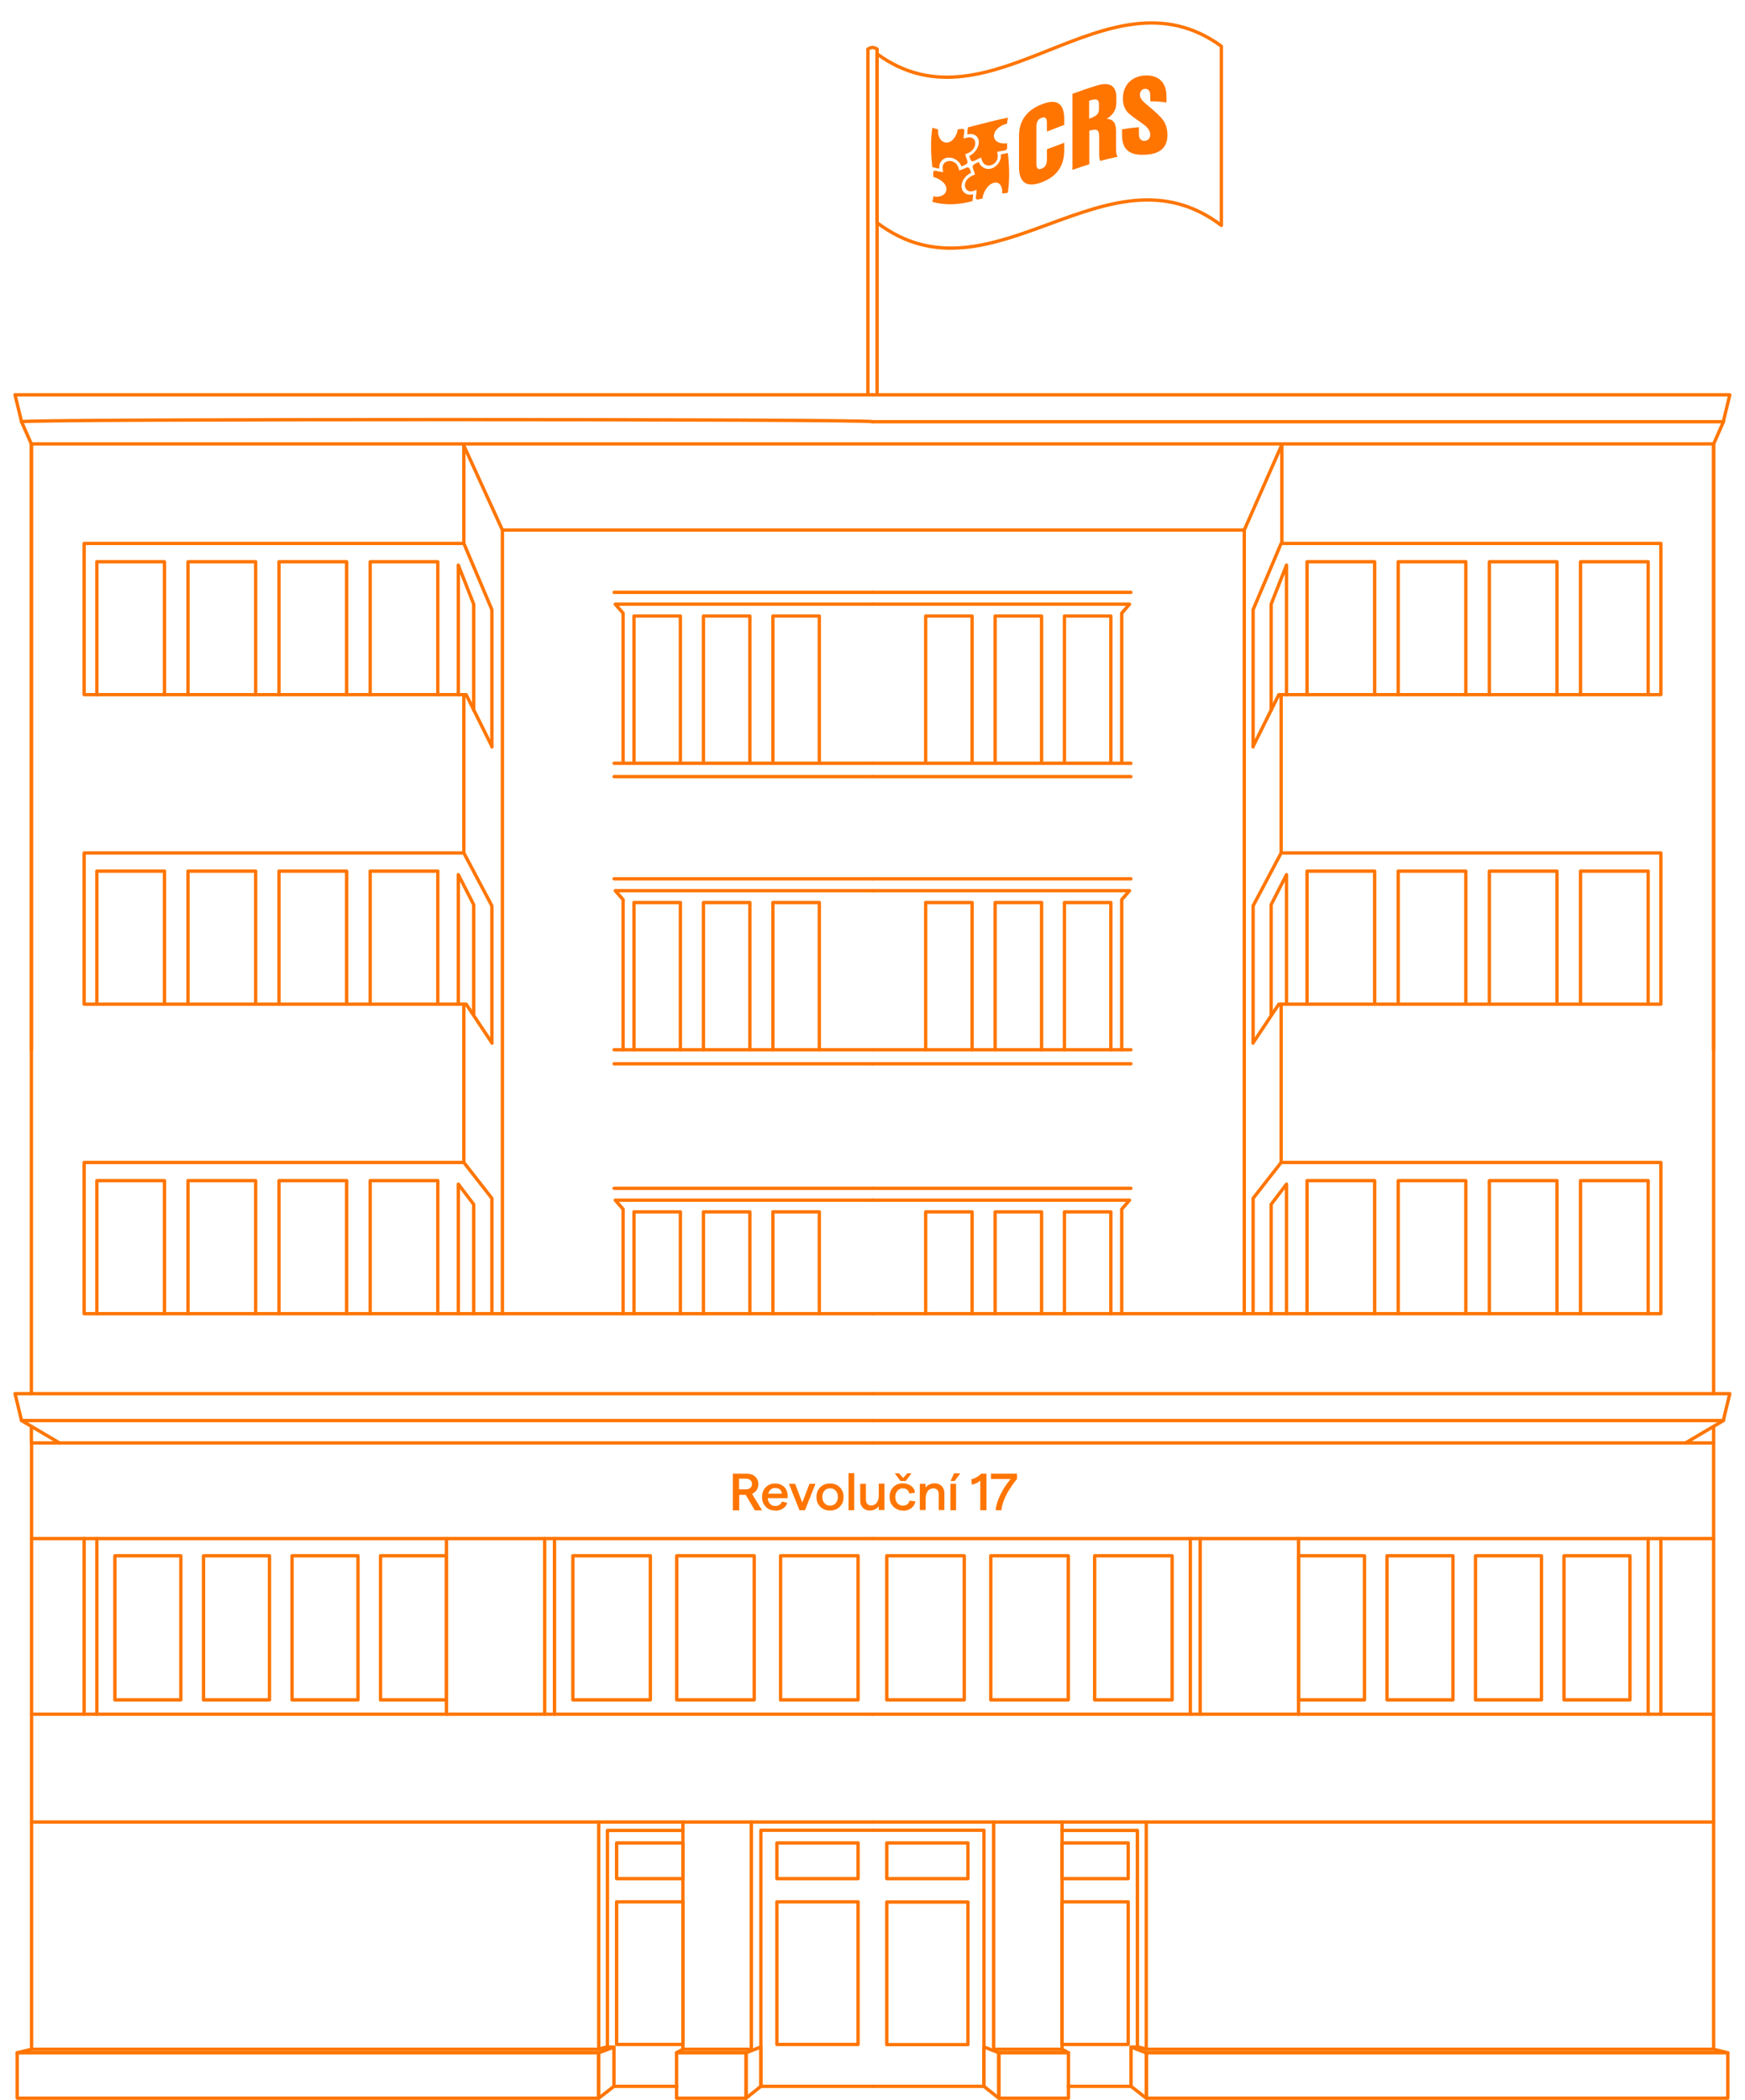<?xml version="1.0" encoding="UTF-8"?>
<svg id="Vrstva_1" xmlns="http://www.w3.org/2000/svg" version="1.1" viewBox="0 0 1045.1 1257.9">
  <!-- Generator: Adobe Illustrator 29.0.1, SVG Export Plug-In . SVG Version: 2.1.0 Build 192)  -->
  <defs>
    <style>
      .st0 {
        fill: none;
        stroke: #ff7500;
        stroke-linecap: round;
        stroke-linejoin: round;
        stroke-width: 2px;
      }

      .st1, .st2 {
        fill: #ff7500;
      }

      .st2 {
        fill-rule: evenodd;
      }
    </style>
  </defs>
  <path class="st0" d="M522.5,786.9H50.4v-90.6h227.4l16.8,21.5v69.1"/>
  <path class="st0" d="M58,786.9v-79.7h40.5v79.7"/>
  <path class="st0" d="M112.6,786.9v-79.7h40.5v79.7"/>
  <path class="st0" d="M167.1,786.9v-79.7h40.5v79.7"/>
  <path class="st0" d="M221.7,786.9v-79.7h40.5v79.7"/>
  <path class="st0" d="M379.7,786.9v-61h27.8v61"/>
  <path class="st0" d="M421.3,786.9v-61h27.8v61"/>
  <path class="st0" d="M462.9,786.9v-61h27.8v61"/>
  <path class="st0" d="M274.5,786.9v-77.6l9.2,12.1v65.5"/>
  <path class="st0" d="M522.5,718.9h-154l4.7,5.4v62.6"/>
  <path class="st0" d="M367.8,711.8h154.7"/>
  <path class="st0" d="M522.5,850.9H12.9l-3.9-16.1h513.5"/>
  <path class="st0" d="M294.6,624.8v-82.2l-16.8-31.7H50.4v90.6h228.8l15.5,23.3Z"/>
  <path class="st0" d="M58,601.5v-79.7h40.5v79.7"/>
  <path class="st0" d="M112.6,601.5v-79.7h40.5v79.7"/>
  <path class="st0" d="M167.1,601.5v-79.7h40.5v79.7"/>
  <path class="st0" d="M221.7,601.5v-79.7h40.5v79.7"/>
  <path class="st0" d="M379.7,628.8v-88.2h27.8v88.2"/>
  <path class="st0" d="M421.3,628.8v-88.2h27.8v88.2"/>
  <path class="st0" d="M462.9,628.8v-88.2h27.8v88.2"/>
  <path class="st0" d="M274.5,601.5v-77.6l9.2,18v66"/>
  <path class="st0" d="M294.6,447.4v-82.2l-16.8-39.7H50.4v90.6h228.8l15.5,31.2Z"/>
  <path class="st0" d="M58,416.2v-79.7h40.5v79.7"/>
  <path class="st0" d="M112.6,416.2v-79.7h40.5v79.7"/>
  <path class="st0" d="M167.1,416.2v-79.7h40.5v79.7"/>
  <path class="st0" d="M221.7,416.2v-79.7h40.5v79.7"/>
  <path class="st0" d="M274.5,416.2v-77.7l9.2,23.4v63.5"/>
  <path class="st0" d="M522.5,533.5h-154l4.7,5.4v89.9"/>
  <path class="st0" d="M367.8,526.4h154.7"/>
  <path class="st0" d="M367.8,637.2h154.7"/>
  <path class="st0" d="M367.8,465.2h154.7"/>
  <path class="st0" d="M367.8,628.8h154.7"/>
  <path class="st0" d="M379.7,457.2v-88.2h27.8v88.2"/>
  <path class="st0" d="M421.3,457.2v-88.2h27.8v88.2"/>
  <path class="st0" d="M462.9,457.2v-88.2h27.8v88.2"/>
  <path class="st0" d="M522.5,361.9h-154l4.7,5.4v89.9"/>
  <path class="st0" d="M367.8,354.8h154.7"/>
  <path class="st0" d="M367.8,457.2h154.7"/>
  <path class="st0" d="M277.8,696.3v-94.8"/>
  <path class="st0" d="M50.4,1026.8v-105.2"/>
  <path class="st0" d="M326.2,1026.8v-105.2"/>
  <path class="st0" d="M267.4,1026.8v-105.2"/>
  <path class="st0" d="M58,1026.8v-105.2"/>
  <path class="st0" d="M332.1,1026.8v-105.2"/>
  <path class="st0" d="M277.8,510.9v-94.8"/>
  <path class="st0" d="M277.8,325.6v-58.7"/>
  <path class="st0" d="M18.8,834.8V265.9"/>
  <path class="st0" d="M12.9,850.9l22.7,13.4h-16.7v362.9"/>
  <path class="st0" d="M35.5,864.3h487"/>
  <path class="st0" d="M18.8,921.6h503.7"/>
  <path class="st0" d="M18.8,1026.8h503.7"/>
  <path class="st0" d="M18.8,1091.4h503.7"/>
  <path class="st0" d="M108.3,931.9h-39.5v86.3h39.5v-86.3Z"/>
  <path class="st0" d="M161.4,931.9h-39.5v86.3h39.5v-86.3Z"/>
  <path class="st0" d="M214.4,931.9h-39.5v86.3h39.5v-86.3Z"/>
  <path class="st0" d="M267.4,931.9h-39.5v86.3h39.5v-86.3Z"/>
  <path class="st0" d="M389.5,931.9h-46.4v86.3h46.4v-86.3Z"/>
  <path class="st0" d="M451.7,931.9h-46.4v86.3h46.4v-86.3Z"/>
  <path class="st0" d="M513.9,931.9h-46.4v86.3h46.4v-86.3Z"/>
  <path class="st0" d="M522.5,1249.7h-66.8v-153.4h66.8"/>
  <path class="st0" d="M455.7,1249.7l-8.9,7.1v-27.2l8.9-3.5v23.7Z"/>
  <path class="st0" d="M446.9,1229.6h-41.7v27.2h41.7v-27.2Z"/>
  <path class="st0" d="M367.7,1249.7l-9.1,7.1v-27.2l9.1-3.4v23.5Z"/>
  <path class="st0" d="M358.6,1229.6H10.3v27.2h348.2v-27.2Z"/>
  <path class="st0" d="M405.1,1229.6l3.9-2.1h41v-136.1"/>
  <path class="st0" d="M10.3,1229.6l8.5-2.1h339.8v-136.1"/>
  <path class="st0" d="M409,1227.5v-136.1"/>
  <path class="st0" d="M367.7,1226.2h-4.6l-4.6,1.2"/>
  <path class="st0" d="M363.8,1226.2v-129.8h45.2"/>
  <path class="st0" d="M367.7,1249.7h37.6"/>
  <path class="st0" d="M513.9,1139.2h-48.6v85.4h48.6v-85.4Z"/>
  <path class="st0" d="M513.9,1103.9h-48.6v21.4h48.6v-21.4Z"/>
  <path class="st0" d="M409,1139.2h-39.7v85.4h39.7v-85.4Z"/>
  <path class="st0" d="M409,1103.9h-39.7v21.4h39.7v-21.4Z"/>
  <path class="st0" d="M675.7,1139.2h-39.7v85.4h39.7v-85.4Z"/>
  <path class="st0" d="M675.7,1103.9h-39.7v21.4h39.7v-21.4Z"/>
  <path class="st0" d="M522.5,786.9h472.2v-90.6h-227.4l-16.8,21.5v69.1"/>
  <path class="st0" d="M987.1,786.9v-79.7h-40.5v79.7"/>
  <path class="st0" d="M932.5,786.9v-79.7h-40.5v79.7"/>
  <path class="st0" d="M877.9,786.9v-79.7h-40.5v79.7"/>
  <path class="st0" d="M823.3,786.9v-79.7h-40.5v79.7"/>
  <path class="st0" d="M665.3,786.9v-61h-27.8v61"/>
  <path class="st0" d="M623.8,786.9v-61h-27.8v61"/>
  <path class="st0" d="M582.2,786.9v-61h-27.8v61"/>
  <path class="st0" d="M770.5,786.9v-77.6l-9.2,12.1v65.5"/>
  <path class="st0" d="M522.5,718.9h154l-4.7,5.4v62.6"/>
  <path class="st0" d="M677.3,711.8h-154.7"/>
  <path class="st0" d="M522.5,850.9h509.6l3.9-16.1h-513.5"/>
  <path class="st0" d="M750.5,624.8v-82.2l16.8-31.7h227.4v90.6h-228.8l-15.5,23.3Z"/>
  <path class="st0" d="M987.1,601.5v-79.7h-40.5v79.7"/>
  <path class="st0" d="M932.5,601.5v-79.7h-40.5v79.7"/>
  <path class="st0" d="M877.9,601.5v-79.7h-40.5v79.7"/>
  <path class="st0" d="M823.3,601.5v-79.7h-40.5v79.7"/>
  <path class="st0" d="M665.3,628.8v-88.2h-27.8v88.2"/>
  <path class="st0" d="M623.8,628.8v-88.2h-27.8v88.2"/>
  <path class="st0" d="M582.2,628.8v-88.2h-27.8v88.2"/>
  <path class="st0" d="M770.5,601.5v-77.6l-9.2,18v66"/>
  <path class="st0" d="M750.5,447.4v-82.2l16.8-39.7h227.4v90.6h-228.8l-15.5,31.2Z"/>
  <path class="st0" d="M987.1,416.2v-79.7h-40.5v79.7"/>
  <path class="st0" d="M932.5,416.2v-79.7h-40.5v79.7"/>
  <path class="st0" d="M877.9,416.2v-79.7h-40.5v79.7"/>
  <path class="st0" d="M823.3,416.2v-79.7h-40.5v79.7"/>
  <path class="st0" d="M770.5,416.2v-77.7l-9.2,23.4v63.5"/>
  <path class="st0" d="M522.5,533.5h154l-4.7,5.4v89.9"/>
  <path class="st0" d="M677.3,526.4h-154.7"/>
  <path class="st0" d="M677.3,637.2h-154.7"/>
  <path class="st0" d="M677.3,465.2h-154.7"/>
  <path class="st0" d="M677.3,628.8h-154.7"/>
  <path class="st0" d="M665.3,457.2v-88.2h-27.8v88.2"/>
  <path class="st0" d="M623.8,457.2v-88.2h-27.8v88.2"/>
  <path class="st0" d="M582.2,457.2v-88.2h-27.8v88.2"/>
  <path class="st0" d="M522.5,361.9h154l-4.7,5.4v89.9"/>
  <path class="st0" d="M677.3,354.8h-154.7"/>
  <path class="st0" d="M677.3,457.2h-154.7"/>
  <path class="st0" d="M767.3,696.3v-94.8"/>
  <path class="st0" d="M745.2,786.9v-469.4"/>
  <path class="st0" d="M300.9,786.9v-469.4"/>
  <path class="st0" d="M994.7,1026.8v-105.2"/>
  <path class="st0" d="M718.8,1026.8v-105.2"/>
  <path class="st0" d="M777.7,1026.8v-105.2"/>
  <path class="st0" d="M987.1,1026.8v-105.2"/>
  <path class="st0" d="M712.9,1026.8v-105.2"/>
  <path class="st0" d="M767.3,510.9v-94.8"/>
  <path class="st0" d="M1026.3,834.8V265.9"/>
  <path class="st0" d="M1026.3,864.3v-9.9"/>
  <path class="st0" d="M18.8,864.3v-9.9"/>
  <path class="st0" d="M1032.2,850.9l-22.7,13.4h16.8v362.9"/>
  <path class="st0" d="M1009.5,864.3h-487"/>
  <path class="st0" d="M1026.3,921.6h-503.7"/>
  <path class="st0" d="M1026.3,1026.8h-503.7"/>
  <path class="st0" d="M1026.3,1091.4h-503.7"/>
  <path class="st0" d="M936.7,1018.2h39.5v-86.3h-39.5v86.3Z"/>
  <path class="st0" d="M883.7,1018.2h39.5v-86.3h-39.5v86.3Z"/>
  <path class="st0" d="M830.7,1018.2h39.5v-86.3h-39.5v86.3Z"/>
  <path class="st0" d="M777.7,1018.2h39.5v-86.3h-39.5v86.3Z"/>
  <path class="st0" d="M655.6,1018.2h46.4v-86.3h-46.4v86.3Z"/>
  <path class="st0" d="M593.4,1018.2h46.4v-86.3h-46.4v86.3Z"/>
  <path class="st0" d="M531.1,1018.2h46.4v-86.3h-46.4v86.3Z"/>
  <path class="st0" d="M522.5,1249.7h66.8v-153.4h-66.8"/>
  <path class="st0" d="M589.3,1249.7l8.9,7.1v-27.2l-8.9-3.5v23.7Z"/>
  <path class="st0" d="M639.9,1229.6h-41.7v27.2h41.7v-27.2Z"/>
  <path class="st0" d="M677.4,1249.7l9.1,7.1v-27.2l-9.1-3.4v23.5Z"/>
  <path class="st0" d="M1034.8,1229.6h-348.2v27.2h348.2v-27.2Z"/>
  <path class="st0" d="M640,1229.6l-3.9-2.1h-41v-136.1"/>
  <path class="st0" d="M1034.8,1229.6l-8.5-2.1h-339.8v-136.1"/>
  <path class="st0" d="M636.1,1227.5v-136.1"/>
  <path class="st0" d="M677.4,1226.2h4.6l4.6,1.2"/>
  <path class="st0" d="M681.2,1226.2v-129.8h-45.2"/>
  <path class="st0" d="M677.4,1249.7h-37.6"/>
  <path class="st0" d="M531.1,1224.7h48.6v-85.4h-48.6v85.4Z"/>
  <path class="st0" d="M531.1,1125.3h48.6v-21.4h-48.6v21.4Z"/>
  <path class="st0" d="M522.5,252.6c0-1.7-509.6-1.7-509.6,0l-3.9-16.1h513.5"/>
  <path class="st0" d="M12.9,252.6l5.9,13.4h0v362.9"/>
  <path class="st0" d="M522.5,252.6h509.6l3.9-16.1h-513.5"/>
  <path class="st0" d="M1032.2,252.6l-5.9,13.4h0v362.9"/>
  <line class="st0" x1="18.8" y1="265.9" x2="1026.3" y2="265.9"/>
  <line class="st0" x1="519.8" y1="29.5" x2="519.8" y2="236.4"/>
  <line class="st0" x1="525.3" y1="29.5" x2="525.3" y2="236.4"/>
  <path class="st0" d="M519.8,29.5c1.8-1.4,3.7-1.4,5.5,0"/>
  <g>
    <path class="st1" d="M438.9,904.6v-21.9h8.4c1.4,0,2.5.3,3.6.8,1,.5,1.8,1.3,2.4,2.2s.9,2,.9,3.3-.3,2.4-1,3.5c-.7,1-1.6,1.8-2.8,2.3l6,9.9h-4.3l-5.5-9.3h-3.9v9.3h-3.7ZM442.6,892.1h4.1c1.1,0,2.1-.3,2.7-.9.7-.6,1-1.3,1-2.3s-.3-1.7-1-2.3c-.7-.6-1.6-.9-2.7-.9h-4.1v6.3Z"/>
    <path class="st1" d="M464.4,904.8c-1.6,0-3-.3-4.2-1-1.2-.7-2.1-1.7-2.8-2.9-.7-1.2-1-2.6-1-4.2s.3-3,1-4.2c.7-1.2,1.6-2.2,2.8-2.9s2.5-1,4.1-1,3.1.4,4.3,1.2,2.1,1.8,2.6,3.2.7,2.8.5,4.4h-11.9c.1,1.4.6,2.5,1.4,3.4s1.9,1.3,3.1,1.3,1.8-.3,2.6-.8,1.2-1.2,1.4-1.9l3.2.8c-.4,1.4-1.2,2.5-2.6,3.4-1.3.9-2.9,1.3-4.6,1.3ZM460.1,894.7h8.1c0-1-.4-1.9-1.1-2.5-.7-.6-1.7-.9-2.8-.9s-2,.3-2.7.9c-.7.6-1.2,1.4-1.5,2.5Z"/>
    <path class="st1" d="M478.8,904.6l-6.3-15.8h3.7l4.3,11.2,4.3-11.2h3.6l-6.3,15.8h-3.3Z"/>
    <path class="st1" d="M497.1,904.8c-1.6,0-3-.3-4.2-1s-2.2-1.7-2.9-2.9c-.7-1.2-1-2.6-1-4.2s.3-3,1-4.2,1.7-2.2,2.9-2.9,2.6-1,4.2-1,3,.3,4.2,1c1.2.7,2.2,1.6,2.9,2.9.7,1.2,1,2.6,1,4.2s-.3,3-1,4.2c-.7,1.2-1.7,2.2-2.9,2.9-1.2.7-2.6,1-4.2,1ZM497.1,901.9c1.4,0,2.5-.5,3.4-1.5.9-1,1.3-2.2,1.3-3.8s-.4-2.8-1.3-3.7c-.9-1-2-1.4-3.4-1.4s-2.5.5-3.3,1.4-1.3,2.2-1.3,3.7.4,2.8,1.3,3.8c.9,1,2,1.5,3.3,1.5Z"/>
    <path class="st1" d="M508.2,904.6v-22.2h3.4v22.2h-3.4Z"/>
    <path class="st1" d="M521.1,904.8c-1.1,0-2.1-.2-3-.7-.9-.5-1.6-1.1-2.1-2-.5-.9-.8-1.9-.8-3v-10.3h3.4v9.5c0,1.1.3,2,.9,2.6s1.4.9,2.4.9,2.4-.6,3.2-1.7c.8-1.1,1.2-2.6,1.2-4.6v-6.8h3.4v15.8h-3.4v-2.3c-.5.7-1.1,1.3-2.1,1.8s-2,.8-3.3.8Z"/>
    <path class="st1" d="M540.7,904.8c-1.5,0-2.9-.4-4.1-1.1-1.2-.7-2.1-1.7-2.8-2.9-.7-1.2-1-2.6-1-4.2s.3-3,1-4.2,1.6-2.2,2.8-2.9c1.2-.7,2.6-1,4.1-1s3.6.5,4.9,1.5c1.4,1,2.2,2.3,2.4,4.1l-3.4.5c-.2-1-.6-1.7-1.3-2.3-.7-.5-1.6-.8-2.6-.8s-1.6.2-2.3.7c-.7.4-1.2,1-1.6,1.8-.4.8-.6,1.7-.6,2.7s.2,1.9.6,2.7.9,1.4,1.6,1.8,1.4.7,2.3.7,2-.3,2.7-.8c.7-.6,1.1-1.3,1.3-2.2l3.5.4c-.1,1.1-.6,2-1.2,2.9-.7.8-1.6,1.5-2.6,2-1.1.5-2.3.7-3.6.7ZM539.3,887.1l-3.4-4.6h2.5l2.5,2.8,2.5-2.8h2.5l-3.4,4.6h-3.1Z"/>
    <path class="st1" d="M550.9,904.6v-15.8h3.4v2.3c.5-.7,1.1-1.3,2.1-1.8.9-.5,2-.8,3.3-.8s2.1.2,3,.7,1.6,1.1,2.1,2c.5.9.8,1.9.8,3.1v10.2h-3.4v-9.5c0-1.1-.3-2-.9-2.6-.6-.6-1.4-.9-2.4-.9s-2.5.6-3.3,1.7c-.8,1.1-1.2,2.6-1.2,4.5v6.8h-3.4Z"/>
    <path class="st1" d="M569.2,904.6v-15.8h3.4v15.8h-3.4ZM569.3,887.1l2.1-4.6h3.7l-3.3,4.6h-2.4Z"/>
    <path class="st1" d="M587.1,904.6v-17.8c-.5.6-1.3,1.1-2.1,1.5-.9.4-1.8.8-2.9,1l-.4-3.2c1-.2,2-.6,3.1-1.2,1.1-.6,2-1.4,2.9-2.2h3.1v21.9h-3.7Z"/>
    <path class="st1" d="M596.3,904.6c.2-2,.7-4,1.5-6.2.8-2.1,1.9-4.3,3.1-6.4,1.3-2.1,2.8-4.2,4.4-6.1h-11.8v-3.2h15.6v3.2c-1.8,2.1-3.3,4.3-4.7,6.5-1.4,2.2-2.4,4.4-3.2,6.4-.8,2.1-1.3,4-1.4,5.8h-3.7Z"/>
  </g>
  <path class="st0" d="M767.7,325.1v-58.7"/>
  <line class="st0" x1="745.2" y1="317.5" x2="300.9" y2="317.5"/>
  <line class="st0" x1="767.7" y1="266.4" x2="745.2" y2="317.5"/>
  <line class="st0" x1="300.9" y1="317.5" x2="277.8" y2="266.9"/>
  <g>
    <g>
      <path class="st2" d="M564.6,101.2c-.6-3.5,2.8-5.7,6.1-4.4,2.6,1,3.2,3.1,3.8,5.3,5-1.5,5.7-3.8,7.1,1.4-3.3,1.5-6,5-5.7,8.5.3,3.5,3.5,5.4,6.9,4.3,0,1.4-.2,2.8-.4,4.2-8.1,2.1-16,2.7-24,.4.3-1.1.5-2.2.6-3.3,3.3.9,8-.6,7.8-4.6-.2-3.6-4.5-6.1-7.8-7-.5-5.7.6-3.3,5.9-2.9-.1-.6-.2-1.3-.4-2M582.9,114.4c-3.6,1.2-6-2-4.6-5.3,1.1-2.7,3.3-3.5,5.6-4.6-1.1-4.8-3.3-5.1,2.3-7.5,1,3,4.4,5.1,7.9,3.8,3.5-1.2,5.8-5.1,5.3-8.3,1.4-.3,2.8-.6,4.2-.9.9,7.8,1.2,15.5,0,23.9-1.1.1-2.3.3-3.4.4.4-3.5-1.2-7.6-5.3-6.3-3.7,1.2-6.1,5.9-6.5,9.3-5.7,1.6-3.6,0-3.5-5.2-.6.2-1.4.4-2,.7M597.5,93c.6,3.4-2.8,6.7-6.1,6.1-2.6-.5-3.2-2.5-3.8-4.7-5,2-5.7,4.2-7.1-1,3.3-1.5,6-5.3,5.7-8.8-.3-3.4-3.5-5-6.9-4.1,0-1.4.2-2.8.4-4.2,8.1-2,16-4.3,24-5.8-.3,1.2-.5,2.4-.6,3.6-3.3.6-8,3.6-7.8,7.5.2,3.6,4.5,4.8,7.8,4.2.5,5.5-.6,3.8-5.9,5.2.1.6.2,1.3.4,1.9M579.1,82.5c3.6-1.1,6,1.8,4.6,5.3-1.1,2.8-3.3,3.7-5.6,4.6,1.1,4.8,3.3,5.3-2.3,7.3-1-3.1-4.4-5.5-7.9-5.3-3.5.2-5.8,3.2-5.3,6.6-1.4-.2-2.8-.5-4.2-.9-.9-8.1-1.2-15.8,0-23.6,1.1.4,2.3.7,3.4,1-.4,3.2,1.2,8,5.3,7.9,3.7-.2,6.1-4.6,6.5-7.9,5.7-1,3.6.2,3.5,5.5.6-.2,1.4-.3,2-.6"/>
      <g>
        <path class="st1" d="M637.4,90.1v-4.6c-3.5,1.3-6.9,2.6-10.4,3.9v6.2c0,2.8-.9,4.5-3.1,5.4-2.3.9-3.2-.2-3.2-3v-22c0-2.8.9-4.6,3.1-5.4,2.3-.9,3.2.2,3.2,3v5.2c3.5-1.3,6.9-2.7,10.4-4v-3.5c0-9.4-4.5-12.4-13.5-8.8-9,3.5-13.6,9.8-13.6,19v18.6c0,9.3,4.6,12.5,13.6,9.1,9-3.4,13.5-9.8,13.5-19.2"/>
        <path class="st1" d="M642.2,101.8c3.4-1.2,6.8-2.4,10.2-3.4v-20.1c5.1-1.5,5.9-.4,5.9,4.2,0,2.9,0,5.9,0,8.8,0,2.4.1,4.1.7,5.1,3.5-1,6.9-1.8,10.4-2.5-.8-1.1-1-2.6-1-4.7v-10.6c0-4.8-1.5-7.2-5.6-7.4,4.1-2.6,5.8-5.5,5.8-10.2v-2.6c0-6.9-3.9-9.6-11.6-7.2-4.9,1.5-9.8,3.2-14.7,5v45.7ZM652.3,71v-10.7c.1,0,.3,0,.4-.1,4-1.3,5.5-.8,5.5,2.4,0,.9,0,1.7,0,2.6,0,3.2-1.6,4.4-5.9,5.9"/>
        <path class="st1" d="M672,77.5v3.5c0,8.6,4.6,12.1,13.3,11.7,8.9-.2,13.9-3.9,13.9-11.9,0-2.7-.6-5.2-1.6-7.2-1.2-2.5-4.1-5.2-7.9-8.5-4.5-3.8-7-5.6-7-8.3,0-2,1.2-3.5,3-3.6,2.3,0,3.2,1.3,3.2,4.3v3.2c3.2,0,6.5.2,9.7.7,0-1.3,0-2.6,0-3.8,0-7.8-4.3-12.7-12.7-12.4-8.5.4-13.4,6.2-13.4,13.8,0,3.8,1.2,6.9,3.6,9,2.5,2.2,5.7,4.2,9.3,6.9,2.3,1.8,3.5,3.8,3.5,5.7,0,2.3-1.4,3.7-3.4,3.8-2.3,0-3.4-1.3-3.4-4.4v-3.8c-3.4.3-6.8.7-10.2,1.3Z"/>
      </g>
    </g>
    <path class="st0" d="M731.5,135c-68.7-52.1-137.5,50.5-206.2-1.6,0-33.7,0-67.4,0-101.1,68.7,50.1,137.5-54.7,206.2-4.6v107.3Z"/>
  </g>
</svg>